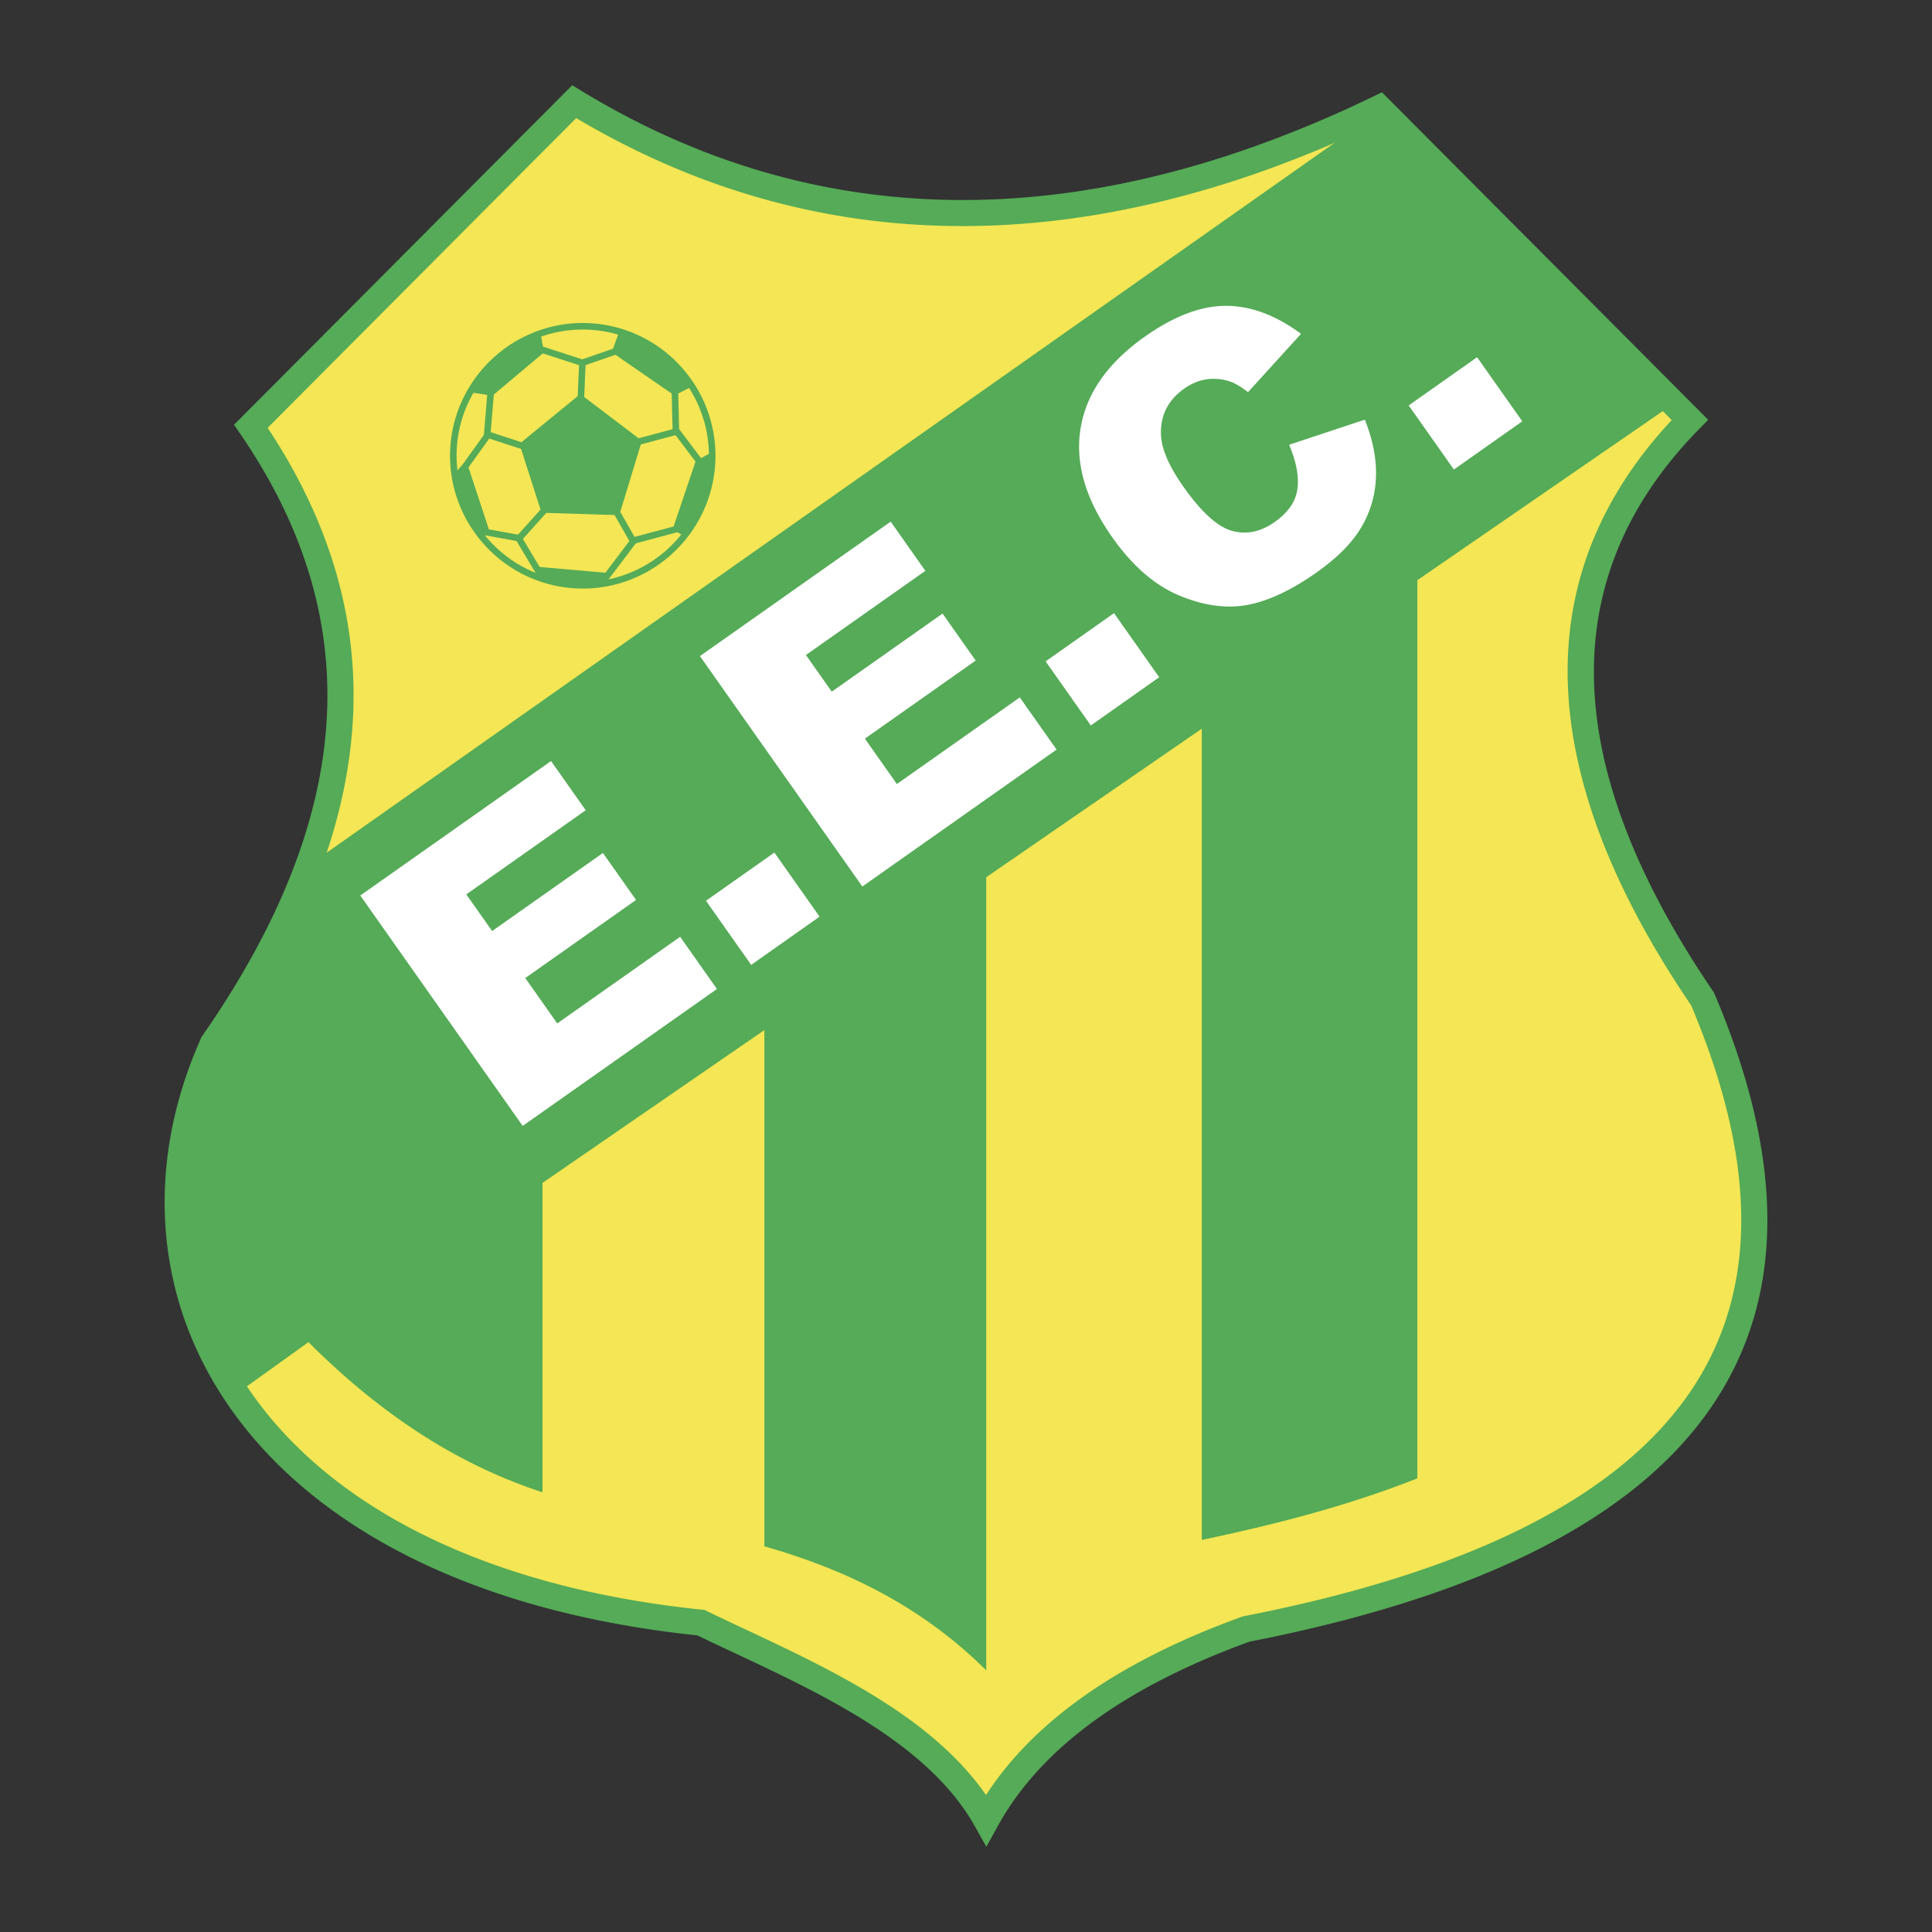 <svg xmlns="http://www.w3.org/2000/svg" width="2500" height="2500" viewBox="0 0 192.756 192.756"><rect x="0" y="0" width="192.756" height="192.756" fill="#333333" stroke="none"/><path fill-rule="evenodd" clip-rule="evenodd" fill="#fff" fill-opacity="0" d="M0 0h192.756v192.756H0V0z"/><path d="M57.287 10.145L25.031 42.526c13.071 19.048 11.806 39.154-3.795 61.589-11.278 25.291 4.533 53.229 48.701 57.779 9.7 4.705 22.983 9.891 28.462 19.682 4.426-8.041 13.068-14.391 25.93-19.047 47.436-9.26 58.82-31.588 45.539-62.859-15.012-22.034-16.895-41.865-1.266-57.779l-30.99-31.111c-28.2 13.651-55.502 14.497-80.325-.635z" fill-rule="evenodd" clip-rule="evenodd" fill="#f4e654"/><path d="M57.489 11.781L26.704 42.686c6.286 9.493 9.114 19.257 8.483 29.441-.646 10.426-4.92 21.253-12.822 32.641-1.706 3.855-2.76 7.773-3.16 11.65-.772 7.492.909 14.852 5.079 21.359 4.201 6.557 10.929 12.268 20.224 16.412 7.044 3.143 15.559 5.383 25.56 6.412l.244.025.204.104h.001l-.001.002c1.353.656 2.567 1.227 3.815 1.812 8.614 4.043 18.657 8.758 24.042 16.547 2.236-3.443 5.256-6.562 9.061-9.355 4.42-3.248 9.904-6.057 16.453-8.428l.109-.039.084-.016c23.355-4.561 37.789-12.266 44.709-22.621 6.828-10.219 6.35-23.168-.068-38.338-2.1-3.09-3.945-6.14-5.527-9.145-1.604-3.052-2.936-6.056-3.979-9.006-5.297-14.967-3.293-28.581 7.574-40.233l-29.447-29.562a120.105 120.105 0 0 1-11.098 4.634 101.075 101.075 0 0 1-11.807 3.452c-19.852 4.483-39.026 1.981-56.948-8.653zM24.111 41.612L56.367 9.23l.723-.726.874.532c17.562 10.706 36.391 13.273 55.906 8.867a98.31 98.31 0 0 0 11.5-3.371 118.14 118.14 0 0 0 11.658-4.914.201.201 0 0 0 .025-.012c-.025.011-.064.03 0-.001l.826-.395.652.654 30.99 31.112.904.909-.898.917c-10.859 11.058-12.955 24.091-7.863 38.479 1.004 2.835 2.283 5.724 3.828 8.66 1.551 2.949 3.369 5.948 5.443 8.992l.004.008.07.104.051.119c6.818 16.051 7.27 29.861-.117 40.914-7.301 10.928-22.25 19.01-46.279 23.711-6.264 2.277-11.496 4.959-15.695 8.043-4.166 3.061-7.311 6.518-9.432 10.373l-1.129 2.049-1.145-2.045c-4.577-8.184-15.102-13.123-24.03-17.314a377.505 377.505 0 0 1-3.659-1.732c-10.184-1.07-18.888-3.375-26.124-6.602-9.783-4.361-16.889-10.41-21.353-17.379-4.495-7.016-6.307-14.949-5.475-23.025.432-4.189 1.576-8.414 3.428-12.568l.056-.127.061-.086c7.66-11.015 11.799-21.43 12.416-31.399.615-9.92-2.261-19.44-8.626-28.716l-.607-.884.761-.765zm114.059-29.66c.029-.016.06-.031 0 0zm-1.117-2.345c.023-.011.013-.008 0 0z" fill="#55ab57"/><path d="M30.323 86.673l107.806-75.931 29.225 29.269-25.947 17.877v89.61c-7.17 2.828-14.338 4.627-21.504 6.143V72.703L98.398 87.518v79.133c-6.338-6.301-13.839-10.016-22.137-12.375V102.77l-22.137 15.25v30.865c-7.784-2.531-15.567-7.195-23.349-14.979l-6.925 4.969-5.144-11.268-1.265-13.334 4.427-12.697 8.455-14.903z" fill-rule="evenodd" clip-rule="evenodd" fill="#55ab57"/><path d="M35.946 89.344l19.032-13.415 3.459 4.908-11.914 8.397L49.1 92.89l11.053-7.79 3.305 4.688-11.052 7.792 3.191 4.527 12.262-8.643 3.67 5.208-19.38 13.66-16.203-22.988zm34.491.525l6.824-4.81 4.508 6.396-6.824 4.811-4.508-6.397zm-.605-24.41l19.032-13.415 3.459 4.908-11.914 8.398 2.577 3.656 11.053-7.791 3.305 4.688-11.053 7.791 3.191 4.528 12.262-8.643 3.672 5.208-19.381 13.661-16.203-22.989zm34.49.525l6.824-4.81 4.508 6.396-6.824 4.81-4.508-6.396zm24.295-21.611l7.553-2.503c.812 2.039 1.18 3.958 1.107 5.765a10.452 10.452 0 0 1-1.482 5.011c-.91 1.539-2.4 3.029-4.455 4.478-2.5 1.762-4.801 2.839-6.889 3.229-2.098.389-4.369.075-6.811-.944-2.436-1.023-4.662-2.955-6.674-5.808-2.682-3.805-3.734-7.446-3.148-10.911.582-3.471 2.725-6.512 6.424-9.119 2.896-2.041 5.582-3.061 8.066-3.058 2.486.002 4.984.933 7.496 2.792l-5.287 5.819c-.715-.546-1.307-.898-1.777-1.055a5.066 5.066 0 0 0-2.34-.226c-.785.113-1.529.421-2.24.923-1.605 1.132-2.387 2.651-2.33 4.55.033 1.42.77 3.159 2.223 5.22 1.799 2.553 3.42 4.022 4.857 4.426 1.443.4 2.863.105 4.26-.879 1.359-.958 2.119-2.062 2.275-3.318.16-1.252-.117-2.714-.828-4.392zm11.928-3.922l6.826-4.811 4.508 6.396-6.824 4.811-4.51-6.396z" fill-rule="evenodd" clip-rule="evenodd" fill="#fff"/><path d="M53.881 56.569l6.522.57 2.392-3.162-1.482-2.596-6.807-.21-2.336 2.599 1.669 2.795.042.004zm4.826-24.33l.013.001h.002a13.189 13.189 0 0 1 9.165 4.284 13.208 13.208 0 0 1 3.483 9.503v.013l-.001.013v.001a13.19 13.19 0 0 1-1.547 5.647c-2.329 4.35-7.007 7.232-12.246 7.008l-.013-.001h-.001a13.195 13.195 0 0 1-9.166-4.284 13.206 13.206 0 0 1-3.483-9.502v-.013l.001-.013v-.001a13.19 13.19 0 0 1 1.547-5.647c2.329-4.351 7.006-7.234 12.246-7.009zm-.014.651h-.012c-1.64-.07-3.222.179-4.686.693l.174.997.013.004 3.913 1.269 3.066-1.062.049-.135.462-1.272a12.538 12.538 0 0 0-2.978-.493l-.001-.001zm-11.457 6.298a12.572 12.572 0 0 0-1.229 2.925c-.248.895-.4 1.834-.443 2.808V44.947c-.028.671-.002 1.333.073 1.982l.462-.524.061-.069 2.117-2.946.333-3.99-1.374-.212zm1.137 14.217a12.637 12.637 0 0 0 5.063 3.75l-1.898-3.18-3.134-.567-.031-.003zm12.344 4.397a12.644 12.644 0 0 0 7.254-4.474l-.398-.227-.032.009-4.105 1.097-2.719 3.595zm10.01-12.523a12.52 12.52 0 0 0-1.977-6.571l-1.083.554.087 3.545.032.043 2.162 2.863.779-.434zm-8.844 5.791l1.426 2.499 3.896-1.041 2.186-6.474-1.991-2.638-3.469.927-2.048 6.727zm1.831-7.342l3.389-.906-.087-3.557-5.613-3.871-2.982 1.034-.136 3.18 5.429 4.12zm-6.078-4.203l.133-3.096-3.614-1.172-4.887 4.105-.314 3.754 3.068 1.003 5.614-4.594zm-5.647 5.266l-3.176-1.039-2.071 2.883 2.032 6.181 2.908.525 2.247-2.5-1.94-6.05z" fill-rule="evenodd" clip-rule="evenodd" fill="#55ab57"/></svg>
